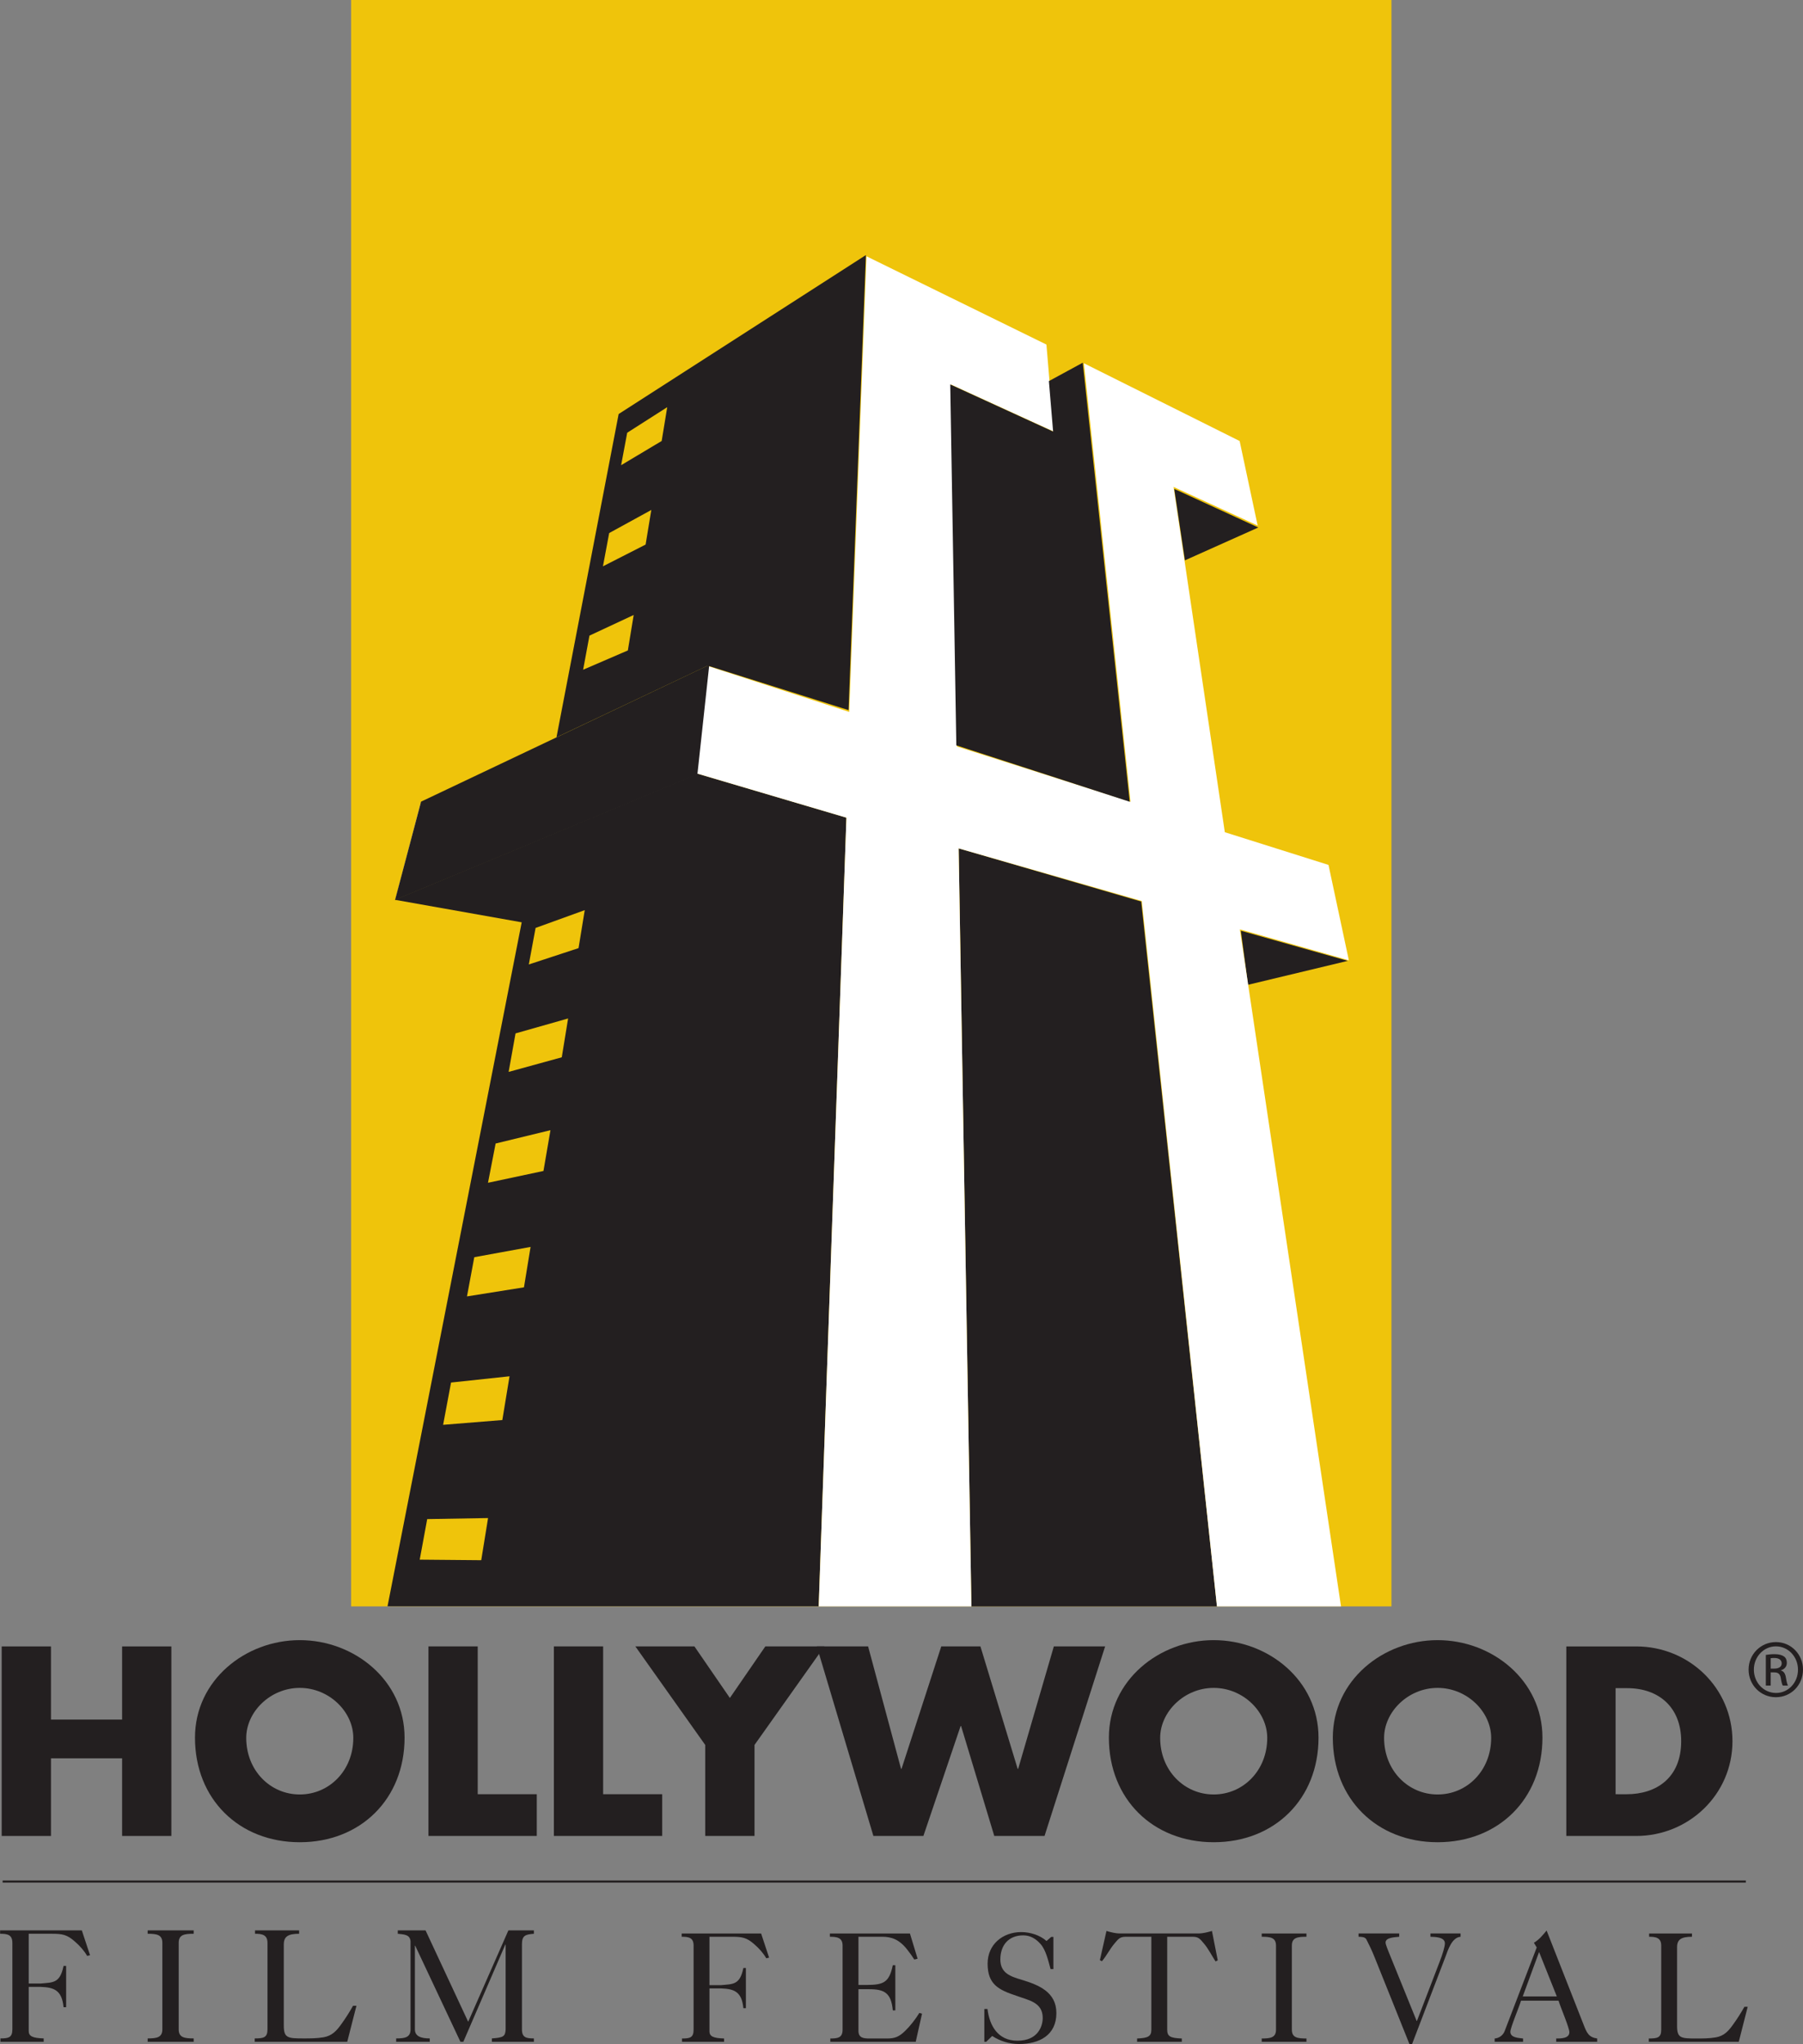 <?xml version="1.0" encoding="UTF-8" standalone="no"?>
<!-- Created with Inkscape (http://www.inkscape.org/) -->

<svg
   xmlns:dc="http://purl.org/dc/elements/1.1/"
   xmlns:cc="http://creativecommons.org/ns#"
   xmlns:rdf="http://www.w3.org/1999/02/22-rdf-syntax-ns#"
   xmlns:svg="http://www.w3.org/2000/svg"
   xmlns="http://www.w3.org/2000/svg"
   version="1.1"
   width="300"
   height="340.121"
   id="svg5702">
  <rect width="100%" height="100%" fill="#808080" stroke="none"/>
  <defs
     id="defs5704" />
  <g
     transform="translate(-225,-362.302)"
     id="layer1">
    <g
       transform="matrix(3.33,0,0,3.33,502.062,83.204)"
       id="g5527">
      <g
         transform="matrix(1.25,0,0,-1.25,-83.18,185.829)"
         id="g3017">
        <path
           d="m 0,0 0,0.135 c 0.322,0 0.477,0.033 0.477,0.361 l 0,3.46 c 0,0.33 -0.206,0.362 -0.49,0.362 l 0,0.135 3.266,0 L 3.582,3.46 3.466,3.433 C 3.337,3.653 3.169,3.84 2.982,4.001 2.66,4.291 2.465,4.318 2.046,4.318 l -0.916,0 0,-1.988 0.484,0 c 0.49,0.045 0.768,0.006 0.909,0.703 l 0.104,0 0,-1.652 -0.104,0 C 2.459,2.071 2.13,2.175 1.614,2.194 l -0.484,0 0,-1.762 C 1.13,0.226 1.278,0.148 1.729,0.135 L 1.729,0 0,0"
           id="path3019"
           style="fill:#231f20;fill-opacity:1;fill-rule:nonzero;stroke:none" />
      </g>
      <g
         transform="matrix(1.25,0,0,-1.25,-75.823,185.829)"
         id="g3021">
        <path
           d="m 0,0 0,0.135 c 0.355,0 0.587,0.033 0.587,0.361 l 0,3.46 C 0.587,4.286 0.355,4.318 0,4.318 l 0,0.135 1.839,0 0,-0.135 C 1.472,4.318 1.24,4.286 1.24,3.956 l 0,-3.46 C 1.24,0.168 1.472,0.135 1.839,0.135 L 1.839,0 0,0"
           id="path3023"
           style="fill:#231f20;fill-opacity:1;fill-rule:nonzero;stroke:none" />
      </g>
      <g
         transform="matrix(1.25,0,0,-1.25,-70.474,185.829)"
         id="g3025">
        <path
           d="m 0,0 0,0.135 c 0.355,0 0.51,0.033 0.51,0.361 l 0,3.46 c 0,0.33 -0.233,0.362 -0.498,0.362 l 0,0.135 1.763,0 0,-0.135 c -0.439,0 -0.613,-0.11 -0.613,-0.426 l 0,-3.246 c 0,-0.498 0.161,-0.511 0.787,-0.511 0.265,0 0.536,0 0.8,0.045 0.342,0.059 0.523,0.259 0.716,0.53 0.168,0.232 0.323,0.477 0.465,0.729 l 0.136,0 L 3.698,0 0,0"
           id="path3027"
           style="fill:#231f20;fill-opacity:1;fill-rule:nonzero;stroke:none" />
      </g>
      <g
         transform="matrix(1.25,0,0,-1.25,-63.407,185.829)"
         id="g3029">
        <path
           d="m 0,0 0,0.135 c 0.342,0 0.575,0.033 0.575,0.361 l 0,3.518 C 0.555,4.291 0.31,4.291 0.065,4.318 l 0,0.135 1.11,0 1.704,-3.653 1.607,3.653 1.02,0 0,-0.135 C 5.17,4.291 5.028,4.253 5.028,3.899 l 0,-3.403 c 0,-0.328 0.174,-0.361 0.478,-0.361 l 0,-0.135 -1.679,0 0,0.135 c 0.459,0.033 0.536,0.078 0.549,0.361 l 0,3.389 -0.013,0 L 2.685,0 2.569,0 0.762,3.84 l -0.013,0 0,-3.344 c 0,-0.27 0.232,-0.361 0.594,-0.361 L 1.343,0 0,0"
           id="path3031"
           style="fill:#231f20;fill-opacity:1;fill-rule:nonzero;stroke:none" />
      </g>
      <g
         transform="matrix(1.25,0,0,-1.25,-49.125,185.829)"
         id="g3033">
        <path
           d="m 0,0 0,0.132 c 0.313,0 0.464,0.031 0.464,0.351 l 0,3.363 c 0,0.321 -0.2,0.352 -0.476,0.352 l 0,0.131 3.175,0 L 3.482,3.363 3.37,3.338 C 3.244,3.552 3.081,3.733 2.899,3.891 2.585,4.173 2.397,4.198 1.989,4.198 l -0.891,0 0,-1.933 0.471,0 C 2.045,2.309 2.315,2.272 2.454,2.95 l 0.1,0 0,-1.607 -0.1,0 C 2.391,2.014 2.071,2.115 1.569,2.133 l -0.471,0 0,-1.713 c 0,-0.2 0.144,-0.275 0.584,-0.288 L 1.682,0 0,0"
           id="path3035"
           style="fill:#231f20;fill-opacity:1;fill-rule:nonzero;stroke:none" />
      </g>
      <g
         transform="matrix(1.25,0,0,-1.25,-41.713,185.829)"
         id="g3037">
        <path
           d="m 0,0 0,0.132 c 0.302,0 0.49,0.031 0.49,0.351 l 0,3.363 c 0,0.321 -0.226,0.352 -0.508,0.352 l 0,0.131 3.2,0 L 3.489,3.32 3.357,3.288 C 3.269,3.426 3.175,3.558 3.075,3.683 2.755,4.097 2.434,4.198 2.077,4.198 l -0.953,0 0,-1.926 0.344,0 c 0.634,0.006 0.886,0.081 1.029,0.79 l 0.101,0 0,-1.807 -0.101,0 C 2.434,1.958 2.159,2.102 1.55,2.102 l -0.426,0 0,-1.663 c 0,-0.282 0.2,-0.307 0.432,-0.307 l 0.703,0 c 0.308,0 0.477,0.056 0.729,0.301 0.218,0.213 0.407,0.458 0.57,0.721 L 3.665,1.123 3.414,0 0,0"
           id="path3039"
           style="fill:#231f20;fill-opacity:1;fill-rule:nonzero;stroke:none" />
      </g>
      <g
         transform="matrix(1.25,0,0,-1.25,-34.018,184.19)"
         id="g3041">
        <path
           d="m 0,0 0.126,0 c 0.081,-0.665 0.414,-1.268 1.198,-1.268 0.834,0 1.01,0.596 1.01,0.91 0,0.634 -0.577,0.709 -1.048,0.885 -0.721,0.238 -1.155,0.458 -1.155,1.286 0,0.766 0.603,1.261 1.344,1.261 0.351,0 0.746,-0.119 1.01,-0.357 l 0.188,0.163 0.088,0 0,-1.286 -0.113,0 C 2.56,1.907 2.466,2.353 2.247,2.597 2.064,2.805 1.839,2.943 1.556,2.943 0.967,2.943 0.64,2.548 0.64,1.977 0.64,1.43 1.054,1.298 1.493,1.167 2.178,0.96 2.88,0.677 2.88,-0.163 2.88,-1.055 2.19,-1.4 1.387,-1.4 1.004,-1.4 0.634,-1.287 0.314,-1.079 L 0.075,-1.312 0,-1.312 0,0"
           id="path3043"
           style="fill:#231f20;fill-opacity:1;fill-rule:nonzero;stroke:none" />
      </g>
      <g
         transform="matrix(1.25,0,0,-1.25,-25.672,180.582)"
         id="g3045">
        <path
           d="m 0,0 -1.03,0 c -0.232,0 -0.295,-0.094 -0.439,-0.264 -0.188,-0.219 -0.313,-0.483 -0.508,-0.715 l -0.081,0.044 0.263,1.167 c 0.175,-0.05 0.357,-0.1 0.546,-0.1 l 3.125,0 c 0.188,0 0.37,0.05 0.546,0.1 L 2.654,-0.941 2.566,-0.986 C 2.409,-0.747 2.284,-0.483 2.096,-0.264 1.951,-0.094 1.888,0 1.656,0 l -1.023,0 0,-3.715 c 0,-0.27 0.126,-0.333 0.584,-0.351 l 0,-0.132 -1.788,0 0,0.132 C -0.139,-4.048 0,-3.985 0,-3.715 L 0,0"
           id="path3047"
           style="fill:#231f20;fill-opacity:1;fill-rule:nonzero;stroke:none" />
      </g>
      <g
         transform="matrix(1.25,0,0,-1.25,-20.158,185.829)"
         id="g3049">
        <path
           d="m 0,0 0,0.132 c 0.345,0 0.571,0.031 0.571,0.351 l 0,3.363 C 0.571,4.167 0.345,4.198 0,4.198 l 0,0.131 1.788,0 0,-0.131 C 1.43,4.198 1.205,4.167 1.205,3.846 l 0,-3.363 c 0,-0.32 0.225,-0.351 0.583,-0.351 L 1.788,0 0,0"
           id="path3051"
           style="fill:#231f20;fill-opacity:1;fill-rule:nonzero;stroke:none" />
      </g>
      <g
         transform="matrix(1.25,0,0,-1.25,-15.319,180.417)"
         id="g3053">
        <path
           d="m 0,0 1.625,0 0,-0.132 C 1.468,-0.151 1.079,-0.151 1.079,-0.364 c 0,-0.081 0.125,-0.37 0.138,-0.408 l 1.105,-2.723 0.012,0 0.91,2.372 c 0.119,0.307 0.207,0.602 0.207,0.728 0,0.257 -0.401,0.257 -0.577,0.263 l 0,0.132 1.204,0 0,-0.132 C 3.727,-0.156 3.57,-0.672 3.47,-0.941 l -1.33,-3.477 -0.107,0 -1.375,3.426 C 0.521,-0.646 0.414,-0.439 0.313,-0.238 0.263,-0.138 0.118,-0.132 0,-0.132 L 0,0"
           id="path3055"
           style="fill:#231f20;fill-opacity:1;fill-rule:nonzero;stroke:none" />
      </g>
      <g
         transform="matrix(1.25,0,0,-1.25,-6.299,181.343)"
         id="g3057">
        <path
           d="m 0,0 0.709,-1.776 -1.362,0 L 0,0 z m -0.64,-3.589 0,0.132 c -0.176,0.025 -0.508,0.025 -0.508,0.269 0,0.163 0.363,1.017 0.426,1.243 l 1.5,0 c 0.082,-0.276 0.433,-1.08 0.433,-1.261 0,-0.251 -0.339,-0.251 -0.527,-0.251 l 0,-0.132 1.638,0 0,0.132 C 1.983,-3.407 1.908,-3.238 1.77,-2.88 L 0.301,0.859 C 0.151,0.678 0,0.49 -0.207,0.37 l 0.113,-0.188 -1.28,-3.338 c -0.063,-0.17 -0.22,-0.288 -0.402,-0.301 l 0,-0.132 1.136,0"
           id="path3059"
           style="fill:#231f20;fill-opacity:1;fill-rule:nonzero;stroke:none" />
      </g>
      <g
         transform="matrix(1.25,0,0,-1.25,-0.816,185.829)"
         id="g3061">
        <path
           d="m 0,0 0,0.132 c 0.345,0 0.496,0.031 0.496,0.351 l 0,3.363 c 0,0.321 -0.226,0.352 -0.484,0.352 l 0,0.131 1.713,0 0,-0.131 C 1.299,4.198 1.13,4.091 1.13,3.783 l 0,-3.156 c 0,-0.482 0.157,-0.495 0.765,-0.495 0.258,0 0.521,0 0.778,0.044 0.333,0.056 0.509,0.25 0.696,0.514 0.164,0.226 0.314,0.464 0.453,0.709 l 0.131,0 L 3.596,0 0,0"
           id="path3063"
           style="fill:#231f20;fill-opacity:1;fill-rule:nonzero;stroke:none" />
      </g>
      <path
         d="m -65.658,164.074 51.983,0 0,-80.266 -51.983,0 L -65.658,164.074 Z"
         id="path3065"
         style="fill:#efc40b;fill-opacity:1;fill-rule:nonzero;stroke:none" />
      <g
         transform="matrix(1.25,0,0,-1.25,-48.338,122.472)"
         id="g3067">
        <path
           d="m 0,0 -12.108,-5.038 5.071,-0.901 -5.363,-27.337 17.235,0 1.108,31.52 L 0,0 Z"
           id="path3069"
           style="fill:#231f20;fill-opacity:1;fill-rule:nonzero;stroke:none" />
      </g>
      <g
         transform="matrix(1.25,0,0,-1.25,-22.393,164.075)"
         id="g3071">
        <path
           d="M 0,0 -3.029,28.173 -10.326,30.298 -9.817,0 0,0 Z"
           id="path3073"
           style="fill:#231f20;fill-opacity:1;fill-rule:nonzero;stroke:none" />
      </g>
      <g
         transform="matrix(1.25,0,0,-1.25,-15.859,131.822)"
         id="g3075">
        <path
           d="M 0,0 -4.274,1.205 -3.986,-0.956 0,0 Z"
           id="path3077"
           style="fill:#231f20;fill-opacity:1;fill-rule:nonzero;stroke:none" />
      </g>
      <g
         transform="matrix(1.25,0,0,-1.25,-30.915,101.029)"
         id="g3079">
        <path
           d="m 0,0 -7.192,3.528 -0.693,-18.212 -5.607,1.822 -11.522,-5.468 -1.01,-3.841 12.086,5.017 5.943,-1.757 -1.108,-31.525 6.104,0 -0.51,30.298 7.321,-2.104 3.003,-28.194 4.96,0 -4.042,27.061 4.356,-1.238 -0.814,3.814 -4.144,1.307 -2.048,13.801 3.36,-1.542 -0.72,3.378 -6.225,3.107 1.863,-17.526 -6.938,2.209 L -3.82,-1.595 0.292,-3.478 0,0 Z"
           id="path3081"
           style="fill:#ffffff;fill-opacity:1;fill-rule:nonzero;stroke:none" />
      </g>
      <g
         transform="matrix(1.25,0,0,-1.25,-47.762,117.032)"
         id="g3083">
        <path
           d="m 0,0 -11.521,-5.468 -1.04,-3.931 12.086,5.017 L 0,0 Z"
           id="path3085"
           style="fill:#231f20;fill-opacity:1;fill-rule:nonzero;stroke:none" />
      </g>
      <g
         transform="matrix(1.25,0,0,-1.25,-83.071,177.823)"
         id="g3087">
        <path
           d="M 0,0 69.682,0"
           id="path3089"
           style="fill:#231f20;fill-opacity:1;fill-rule:nonzero;stroke:#231f20;stroke-width:0.084;stroke-linecap:butt;stroke-linejoin:miter;stroke-miterlimit:4;stroke-opacity:1;stroke-dasharray:none" />
      </g>
      <g
         transform="matrix(1.25,0,0,-1.25,-55.396,120.652)"
         id="g3091">
        <path
           d="M 0,0 6.046,2.864 11.676,1.087 12.368,19.276 2.485,12.922 0,0 Z"
           id="path3093"
           style="fill:#231f20;fill-opacity:1;fill-rule:nonzero;stroke:none" />
      </g>
      <g
         transform="matrix(1.25,0,0,-1.25,-30.581,105.376)"
         id="g3095">
        <path
           d="M 0,0 -4.112,1.883 -3.869,-12.542 3.062,-14.797 1.185,2.753 -0.169,2.017 0,0 Z"
           id="path3097"
           style="fill:#231f20;fill-opacity:1;fill-rule:nonzero;stroke:none" />
      </g>
      <g
         transform="matrix(1.25,0,0,-1.25,-54.294,131.185)"
         id="g3099">
        <path
           d="M 0,0 0.248,1.518 -1.717,0.807 -1.988,-0.653 0,0 Z"
           id="path3101"
           style="fill:#efc40b;fill-opacity:1;fill-rule:nonzero;stroke:none" />
      </g>
      <g
         transform="matrix(1.25,0,0,-1.25,-55.132,136.64)"
         id="g3103">
        <path
           d="M 0,0 0.253,1.552 -1.848,0.955 -2.124,-0.584 0,0 Z"
           id="path3105"
           style="fill:#efc40b;fill-opacity:1;fill-rule:nonzero;stroke:none" />
      </g>
      <g
         transform="matrix(1.25,0,0,-1.25,-56.047,142.319)"
         id="g3107">
        <path
           d="M 0,0 0.28,1.63 -1.912,1.097 -2.217,-0.472 0,0 Z"
           id="path3109"
           style="fill:#efc40b;fill-opacity:1;fill-rule:nonzero;stroke:none" />
      </g>
      <g
         transform="matrix(1.25,0,0,-1.25,-57.021,148.133)"
         id="g3111">
        <path
           d="M 0,0 0.264,1.615 -1.986,1.204 -2.278,-0.363 0,0 Z"
           id="path3113"
           style="fill:#efc40b;fill-opacity:1;fill-rule:nonzero;stroke:none" />
      </g>
      <g
         transform="matrix(1.25,0,0,-1.25,-58.102,154.764)"
         id="g3115">
        <path
           d="M 0,0 0.288,1.749 -2.05,1.499 -2.367,-0.191 0,0 Z"
           id="path3117"
           style="fill:#efc40b;fill-opacity:1;fill-rule:nonzero;stroke:none" />
      </g>
      <g
         transform="matrix(1.25,0,0,-1.25,-59.156,161.767)"
         id="g3119">
        <path
           d="M 0,0 0.273,1.685 -2.16,1.643 -2.459,0.022 0,0 Z"
           id="path3121"
           style="fill:#efc40b;fill-opacity:1;fill-rule:nonzero;stroke:none" />
      </g>
      <g
         transform="matrix(1.25,0,0,-1.25,-50.14,105.846)"
         id="g3123">
        <path
           d="M 0,0 0.222,1.351 -1.378,0.329 -1.621,-0.968 0,0 Z"
           id="path3125"
           style="fill:#efc40b;fill-opacity:1;fill-rule:nonzero;stroke:none" />
      </g>
      <g
         transform="matrix(1.25,0,0,-1.25,-50.943,111.022)"
         id="g3127">
        <path
           d="M 0,0 0.228,1.383 -1.456,0.46 -1.705,-0.869 0,0 Z"
           id="path3129"
           style="fill:#efc40b;fill-opacity:1;fill-rule:nonzero;stroke:none" />
      </g>
      <g
         transform="matrix(1.25,0,0,-1.25,-51.83,116.312)"
         id="g3131">
        <path
           d="M 0,0 0.233,1.417 -1.535,0.592 -1.788,-0.771 0,0 Z"
           id="path3133"
           style="fill:#efc40b;fill-opacity:1;fill-rule:nonzero;stroke:none" />
      </g>
      <g
         transform="matrix(1.25,0,0,-1.25,-20.33,110.169)"
         id="g3135">
        <path
           d="M 0,0 -3.359,1.543 -2.932,-1.313 0,0 Z"
           id="path3137"
           style="fill:#231f20;fill-opacity:1;fill-rule:nonzero;stroke:none" />
      </g>
      <g
         transform="matrix(1.25,0,0,-1.25,-77.101,169.73)"
         id="g3139">
        <path
           d="m 0,0 0,2.924 1.969,0 0,-7.576 -1.969,0 0,3.104 -2.843,0 0,-3.104 -1.97,0 0,7.576 1.97,0 L -2.843,0 0,0 Z"
           id="path3141"
           style="fill:#231f20;fill-opacity:1;fill-rule:nonzero;stroke:none" />
      </g>
      <g
         transform="matrix(1.25,0,0,-1.25,-68.223,168.147)"
         id="g3143">
        <path
           d="M 0,0 C 1.175,0 2.14,-0.954 2.14,-1.999 2.14,-3.305 1.175,-4.26 0,-4.26 c -1.175,0 -2.14,0.955 -2.14,2.261 C -2.14,-0.954 -1.175,0 0,0 m 0,1.909 c -2.18,0 -4.189,-1.607 -4.189,-3.898 0,-2.452 1.758,-4.18 4.189,-4.18 2.431,0 4.189,1.728 4.189,4.18 C 4.189,0.302 2.18,1.909 0,1.909"
           id="path3145"
           style="fill:#231f20;fill-opacity:1;fill-rule:nonzero;stroke:none" />
      </g>
      <g
         transform="matrix(1.25,0,0,-1.25,-59.332,173.459)"
         id="g3147">
        <path
           d="m 0,0 2.361,0 0,-1.668 -4.33,0 0,7.576 L 0,5.908 0,0 Z"
           id="path3149"
           style="fill:#231f20;fill-opacity:1;fill-rule:nonzero;stroke:none" />
      </g>
      <g
         transform="matrix(1.25,0,0,-1.25,-53.065,173.459)"
         id="g3151">
        <path
           d="m 0,0 2.361,0 0,-1.668 -4.33,0 0,7.576 L 0,5.908 0,0 Z"
           id="path3153"
           style="fill:#231f20;fill-opacity:1;fill-rule:nonzero;stroke:none" />
      </g>
      <g
         transform="matrix(1.25,0,0,-1.25,-51.454,166.075)"
         id="g3155">
        <path
           d="M 0,0 2.361,0 3.777,-2.06 5.194,0 7.555,0 4.762,-3.938 l 0,-3.638 -1.97,0 0,3.638 L 0,0 Z"
           id="path3157"
           style="fill:#231f20;fill-opacity:1;fill-rule:nonzero;stroke:none" />
      </g>
      <g
         transform="matrix(1.25,0,0,-1.25,-38.18,172.191)"
         id="g3159">
        <path
           d="m 0,0 0.02,0 1.588,4.893 1.566,0 L 4.662,0 l 0.02,0 1.426,4.893 2.05,0 -2.422,-7.576 -2.009,0 -1.326,4.392 -0.02,0 -1.487,-4.392 -1.999,0 -2.261,7.576 2.05,0 L 0,0 Z"
           id="path3161"
           style="fill:#231f20;fill-opacity:1;fill-rule:nonzero;stroke:none" />
      </g>
      <g
         transform="matrix(1.25,0,0,-1.25,-22.557,168.147)"
         id="g3163">
        <path
           d="M 0,0 C 1.175,0 2.14,-0.954 2.14,-1.999 2.14,-3.305 1.175,-4.26 0,-4.26 c -1.176,0 -2.14,0.955 -2.14,2.261 C -2.14,-0.954 -1.176,0 0,0 m 0,1.909 c -2.18,0 -4.19,-1.607 -4.19,-3.898 0,-2.452 1.758,-4.18 4.19,-4.18 2.431,0 4.19,1.728 4.19,4.18 0,2.291 -2.01,3.898 -4.19,3.898"
           id="path3165"
           style="fill:#231f20;fill-opacity:1;fill-rule:nonzero;stroke:none" />
      </g>
      <g
         transform="matrix(1.25,0,0,-1.25,-11.368,168.147)"
         id="g3167">
        <path
           d="M 0,0 C 1.176,0 2.14,-0.954 2.14,-1.999 2.14,-3.305 1.176,-4.26 0,-4.26 c -1.176,0 -2.14,0.955 -2.14,2.261 C -2.14,-0.954 -1.176,0 0,0 m 0,1.909 c -2.18,0 -4.19,-1.607 -4.19,-3.898 0,-2.452 1.759,-4.18 4.19,-4.18 2.431,0 4.19,1.728 4.19,4.18 0,2.291 -2.01,3.898 -4.19,3.898"
           id="path3169"
           style="fill:#231f20;fill-opacity:1;fill-rule:nonzero;stroke:none" />
      </g>
      <g
         transform="matrix(1.25,0,0,-1.25,-2.476,168.16)"
         id="g3171">
        <path
           d="m 0,0 0.462,0 c 1.266,0 2.16,-0.763 2.16,-2.12 0,-1.477 -1.004,-2.12 -2.18,-2.12 L 0,-4.24 0,0 z m -1.97,-5.908 2.794,0 c 2.099,0 3.848,1.658 3.848,3.788 0,2.13 -1.738,3.788 -3.848,3.788 l -2.794,0 0,-7.576"
           id="path3173"
           style="fill:#231f20;fill-opacity:1;fill-rule:nonzero;stroke:none" />
      </g>
      <g
         transform="matrix(1.25,0,0,-1.25,5.538,165.858)"
         id="g3175">
        <path
           d="m 0,0 c 0.601,0 1.08,-0.489 1.08,-1.099 0,-0.621 -0.479,-1.105 -1.085,-1.105 -0.602,0 -1.09,0.484 -1.09,1.105 0,0.61 0.488,1.099 1.09,1.099 L 0,0 z m -0.005,-0.171 c -0.484,0 -0.879,-0.416 -0.879,-0.928 0,-0.523 0.395,-0.934 0.884,-0.934 0.489,-0.005 0.88,0.411 0.88,0.929 0,0.517 -0.391,0.933 -0.88,0.933 L -0.005,-0.171 z m -0.206,-1.568 -0.195,0 0,1.226 c 0.103,0.015 0.201,0.03 0.348,0.03 0.185,0 0.307,-0.04 0.381,-0.094 0.073,-0.053 0.111,-0.136 0.111,-0.254 0,-0.161 -0.107,-0.259 -0.238,-0.297 l 0,-0.01 C 0.303,-1.158 0.376,-1.256 0.4,-1.436 0.43,-1.627 0.459,-1.7 0.479,-1.739 l -0.206,0 C 0.244,-1.7 0.215,-1.588 0.191,-1.427 0.161,-1.27 0.083,-1.211 -0.074,-1.211 l -0.137,0 L -0.211,-1.739 z m 0,0.679 0.142,0 c 0.162,0 0.298,0.059 0.298,0.21 0,0.108 -0.078,0.215 -0.298,0.215 -0.063,0 -0.107,-0.005 -0.142,-0.009 l 0,-0.416"
           id="path3177"
           style="fill:#231f20;fill-opacity:1;fill-rule:nonzero;stroke:none" />
      </g>
    </g>
  </g>
</svg>
